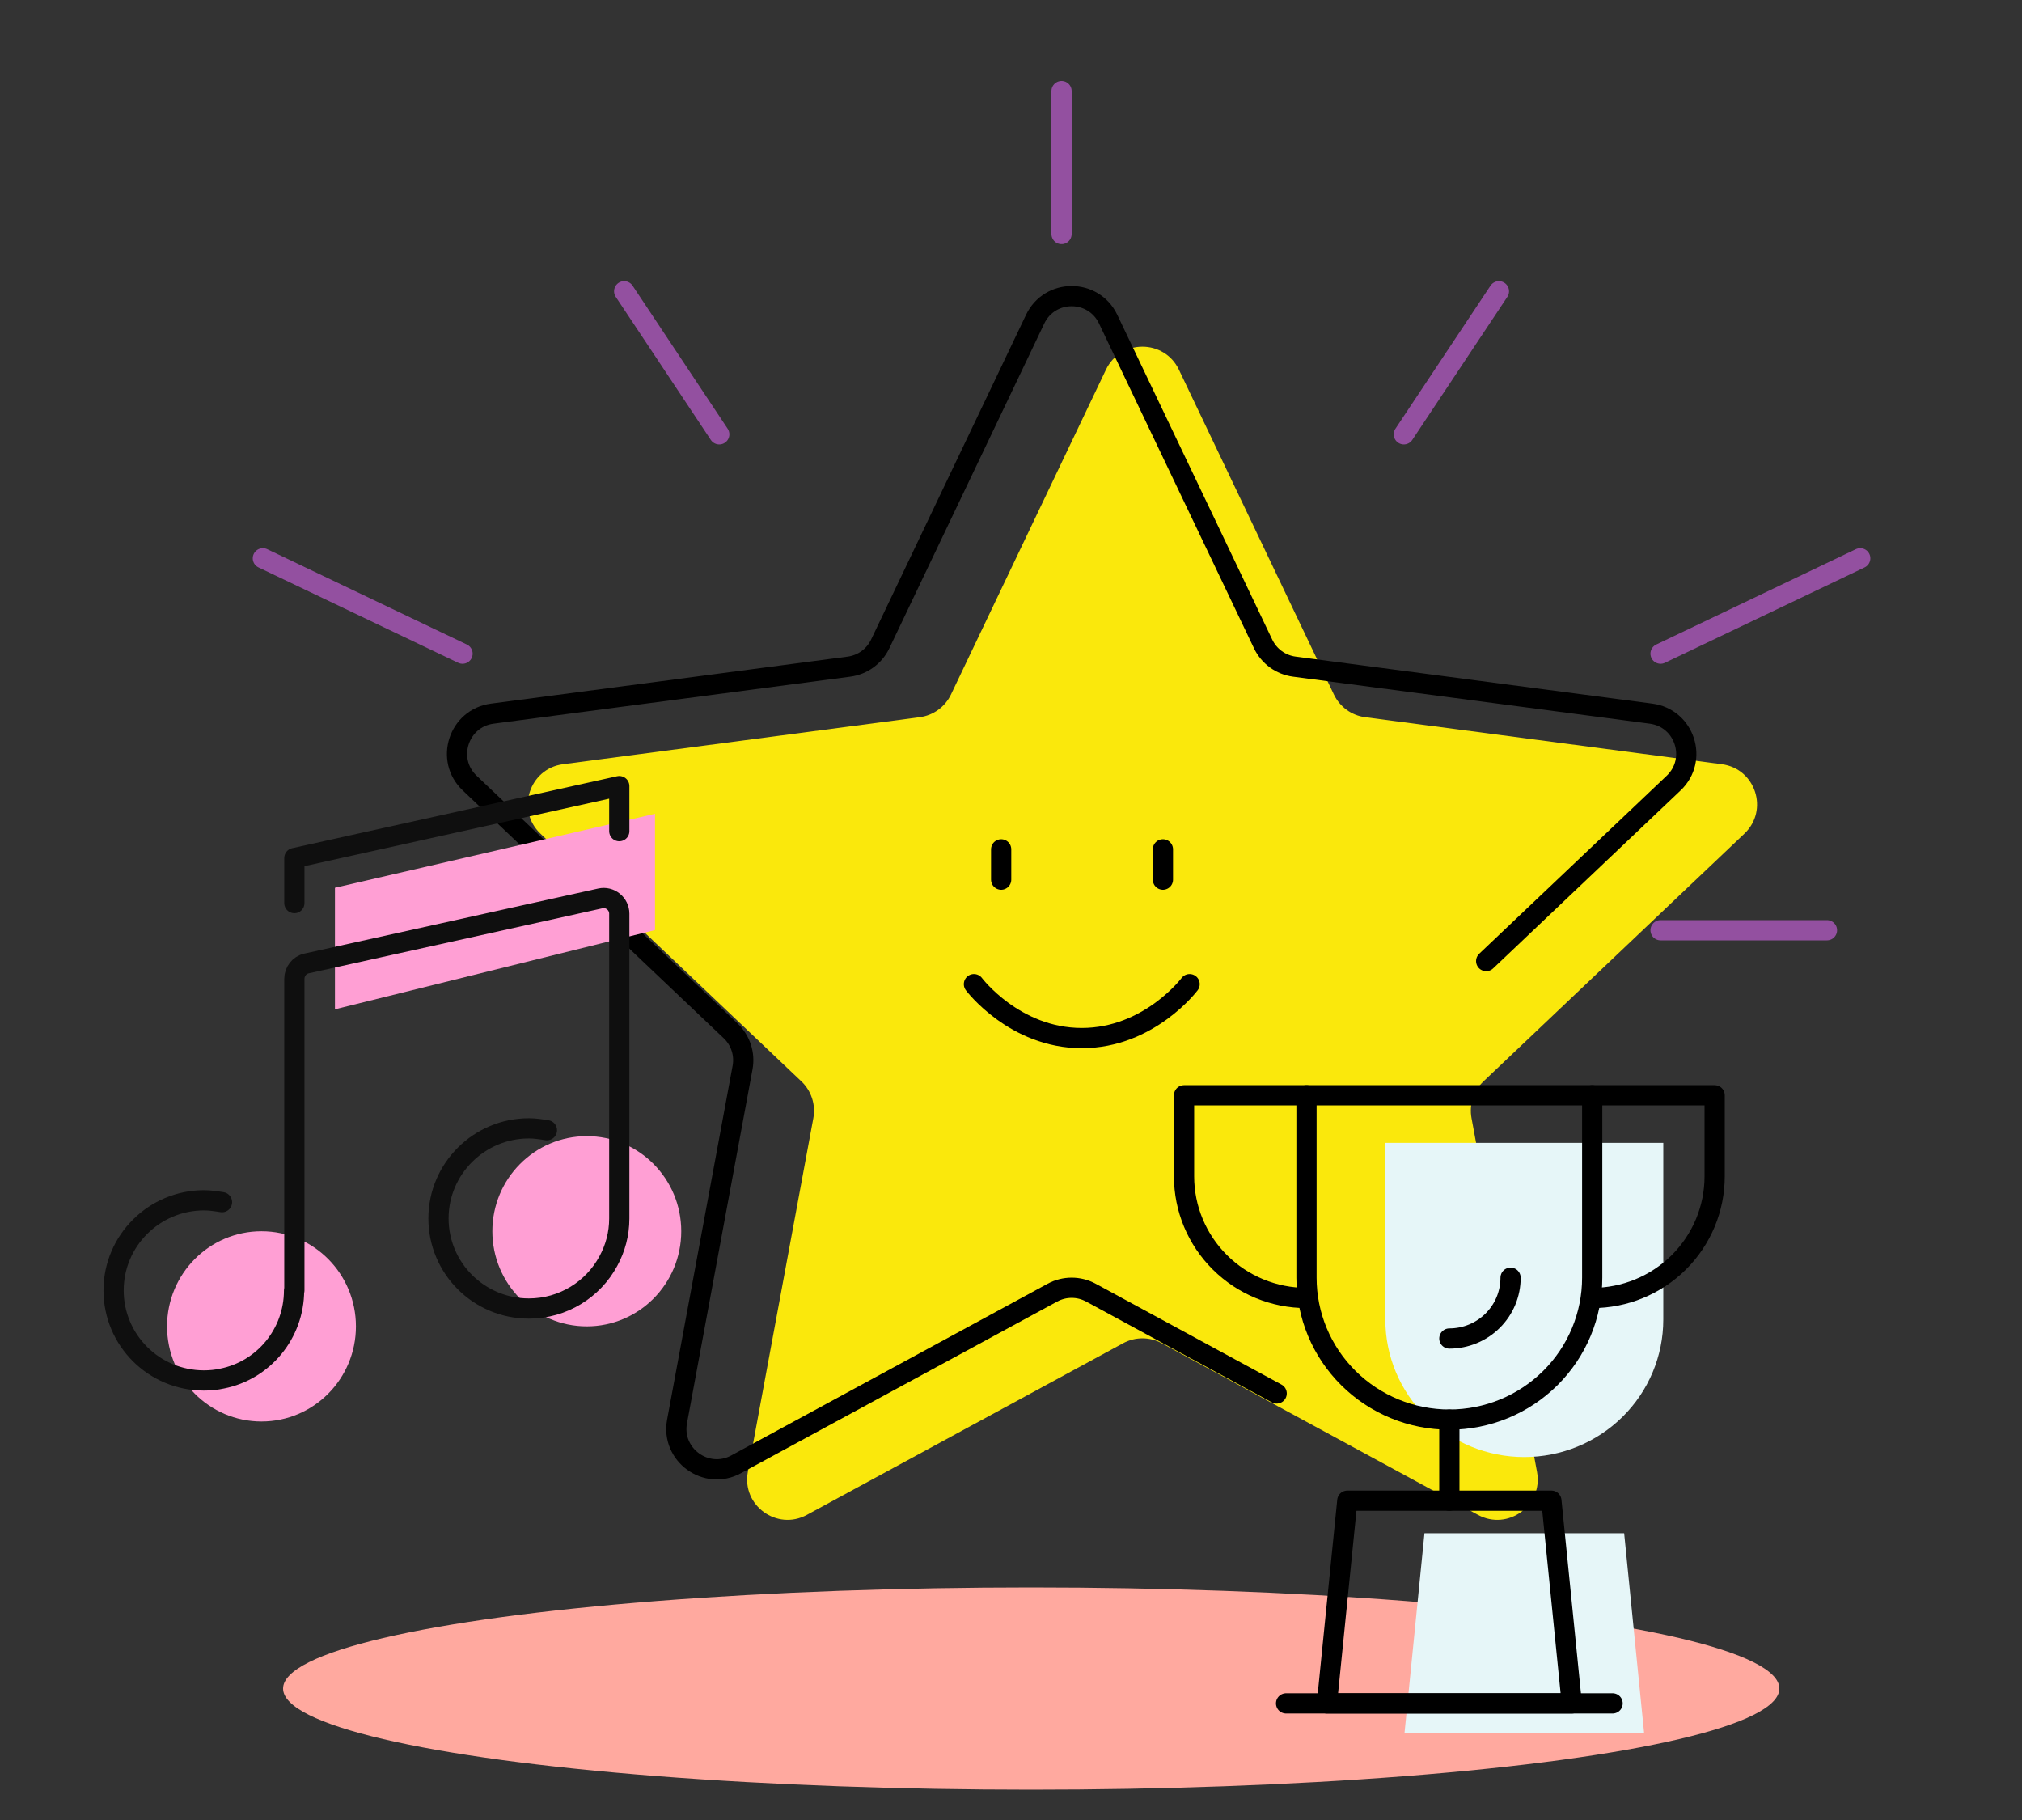 <svg width="200" height="180" viewBox="0 0 200 180" fill="none" xmlns="http://www.w3.org/2000/svg">
<rect x="0" y="0" width="200" height="180" fill="#333333" stroke="none"/>
<ellipse cx="102" cy="167" rx="74" ry="10" fill="#FFA99F"/>
<path d="M109.39 36.566C110.839 33.529 115.161 33.529 116.61 36.566L131.938 68.688C132.521 69.91 133.683 70.754 135.025 70.931L170.312 75.582C173.648 76.022 174.983 80.133 172.543 82.449L146.73 106.953C145.748 107.885 145.304 109.251 145.55 110.583L152.031 145.58C152.644 148.888 149.147 151.428 146.19 149.824L114.908 132.846C113.718 132.2 112.282 132.2 111.092 132.846L79.81 149.824C76.853 151.428 73.356 148.888 73.969 145.58L80.45 110.583C80.696 109.251 80.252 107.885 79.27 106.953L53.457 82.449C51.017 80.133 52.352 76.022 55.688 75.582L90.975 70.931C92.317 70.754 93.479 69.91 94.062 68.688L109.39 36.566Z" fill="#FAE80C"/>
<path d="M147 95.052L165.543 77.449C167.983 75.133 166.648 71.022 163.312 70.582L128.025 65.931C126.683 65.754 125.521 64.91 124.938 63.688L109.61 31.566C108.161 28.529 103.839 28.529 102.39 31.566L87.062 63.688C86.479 64.91 85.317 65.754 83.975 65.931L48.688 70.582C45.352 71.022 44.016 75.133 46.457 77.449L72.27 101.953C73.252 102.885 73.696 104.251 73.449 105.583L66.969 140.58C66.356 143.888 69.853 146.428 72.81 144.824L104.092 127.846C105.282 127.2 106.718 127.2 107.908 127.846L126.278 137.816" stroke="black" stroke-width="2" stroke-miterlimit="10" stroke-linecap="round"/>
<path d="M96.334 97.333C96.334 97.333 100.333 102.667 107 102.667C113.667 102.667 117.667 97.333 117.667 97.333M99.027 87V84M115.027 87V84" stroke="black" stroke-width="2" stroke-linecap="round" stroke-linejoin="round"/>
<path d="M160.648 151.636H140.897L138.922 171.409H162.623L160.648 151.636Z" fill="#E6F6F8"/>
<path d="M137.026 113.032H164.519V130.51C164.519 134.115 163.071 137.573 160.493 140.122C157.915 142.672 154.418 144.104 150.773 144.104C147.127 144.104 143.63 142.672 141.052 140.122C138.474 137.573 137.026 134.115 137.026 130.51V113.032Z" fill="#E6F6F8"/>
<path d="M153.451 148.419H133.265L131.247 168.467H155.469L153.451 148.419Z" stroke="black" stroke-width="2" stroke-linecap="round" stroke-linejoin="round"/>
<path d="M127.209 168.467H159.506" stroke="black" stroke-width="2" stroke-linecap="round" stroke-linejoin="round"/>
<path d="M129.228 108.325H157.488V126.367C157.488 130.089 155.999 133.658 153.349 136.29C150.699 138.922 147.105 140.4 143.358 140.4C139.61 140.4 136.016 138.922 133.367 136.29C130.717 133.658 129.228 130.089 129.228 126.367V108.325Z" stroke="black" stroke-width="2" stroke-linecap="round" stroke-linejoin="round"/>
<path d="M143.358 140.4V148.419" stroke="black" stroke-width="2" stroke-linecap="round" stroke-linejoin="round"/>
<path d="M157.488 108.325H169.599V116.344C169.599 119.534 168.323 122.593 166.052 124.849C163.781 127.105 160.7 128.372 157.488 128.372" stroke="black" stroke-width="2" stroke-linecap="round" stroke-linejoin="round"/>
<path d="M129.228 108.325H117.117V116.344C117.117 119.534 118.393 122.593 120.664 124.849C122.935 127.105 126.016 128.372 129.228 128.372" stroke="black" stroke-width="2" stroke-linecap="round" stroke-linejoin="round"/>
<path d="M143.358 132.381C144.964 132.381 146.504 131.748 147.64 130.62C148.776 129.492 149.414 127.962 149.414 126.367" stroke="black" stroke-width="2" stroke-linecap="round" stroke-linejoin="round"/>
<g clip-path="url(#clip0_3752_203)">
<path d="M35.206 131.179C35.206 136.375 31.024 140.586 25.864 140.586C20.705 140.586 16.523 136.375 16.523 131.179C16.523 125.984 20.705 121.772 25.864 121.772C31.024 121.772 35.206 125.984 35.206 131.179Z" fill="#FF9FD4"/>
<path d="M67.384 121.772C67.384 126.967 63.202 131.179 58.042 131.179C52.883 131.179 48.7 126.967 48.7 121.772C48.7 116.576 52.883 112.365 58.042 112.365C63.202 112.365 67.384 116.576 67.384 121.772Z" fill="#FF9FD4"/>
<path d="M33.13 99.822V87.801L64.789 80.484V91.982L33.13 99.822Z" fill="#FF9FD4"/>
<path d="M21.958 118.895C21.374 118.802 20.79 118.71 20.176 118.71C15.26 118.71 11.235 122.701 11.235 127.62C11.235 132.539 15.229 136.531 20.176 136.531C20.79 136.531 21.405 136.469 21.958 136.345C26.044 135.541 29.086 131.921 29.086 127.62M54.096 111.779C53.512 111.686 52.928 111.593 52.313 111.593C47.397 111.593 43.372 115.585 43.372 120.504C43.372 125.423 47.367 129.415 52.313 129.415C55.693 129.415 58.673 127.527 60.179 124.712C60.855 123.474 61.254 122.051 61.254 120.504L61.254 90.369C61.254 89.379 60.332 88.636 59.38 88.853L30.314 95.288C29.608 95.443 29.116 96.093 29.116 96.804V127.62M29.116 89.317V84.862L61.254 77.746V82.201" stroke="#0F0F0F" stroke-width="2" stroke-miterlimit="10" stroke-linecap="round" stroke-linejoin="round"/>
</g>
<path d="M164.25 92H180.708M164.25 64.648L184 55.216M138.857 42.955L148.262 28.807M105 23.148V9M45.75 64.648L26 55.216M71.143 42.955L61.738 28.807" stroke="#9350A0" stroke-width="2" stroke-linecap="round"/>
<defs>
<clipPath id="clip0_3752_203">
<rect width="58" height="65" fill="white" transform="translate(10 76)"/>
</clipPath>
</defs>
</svg>
